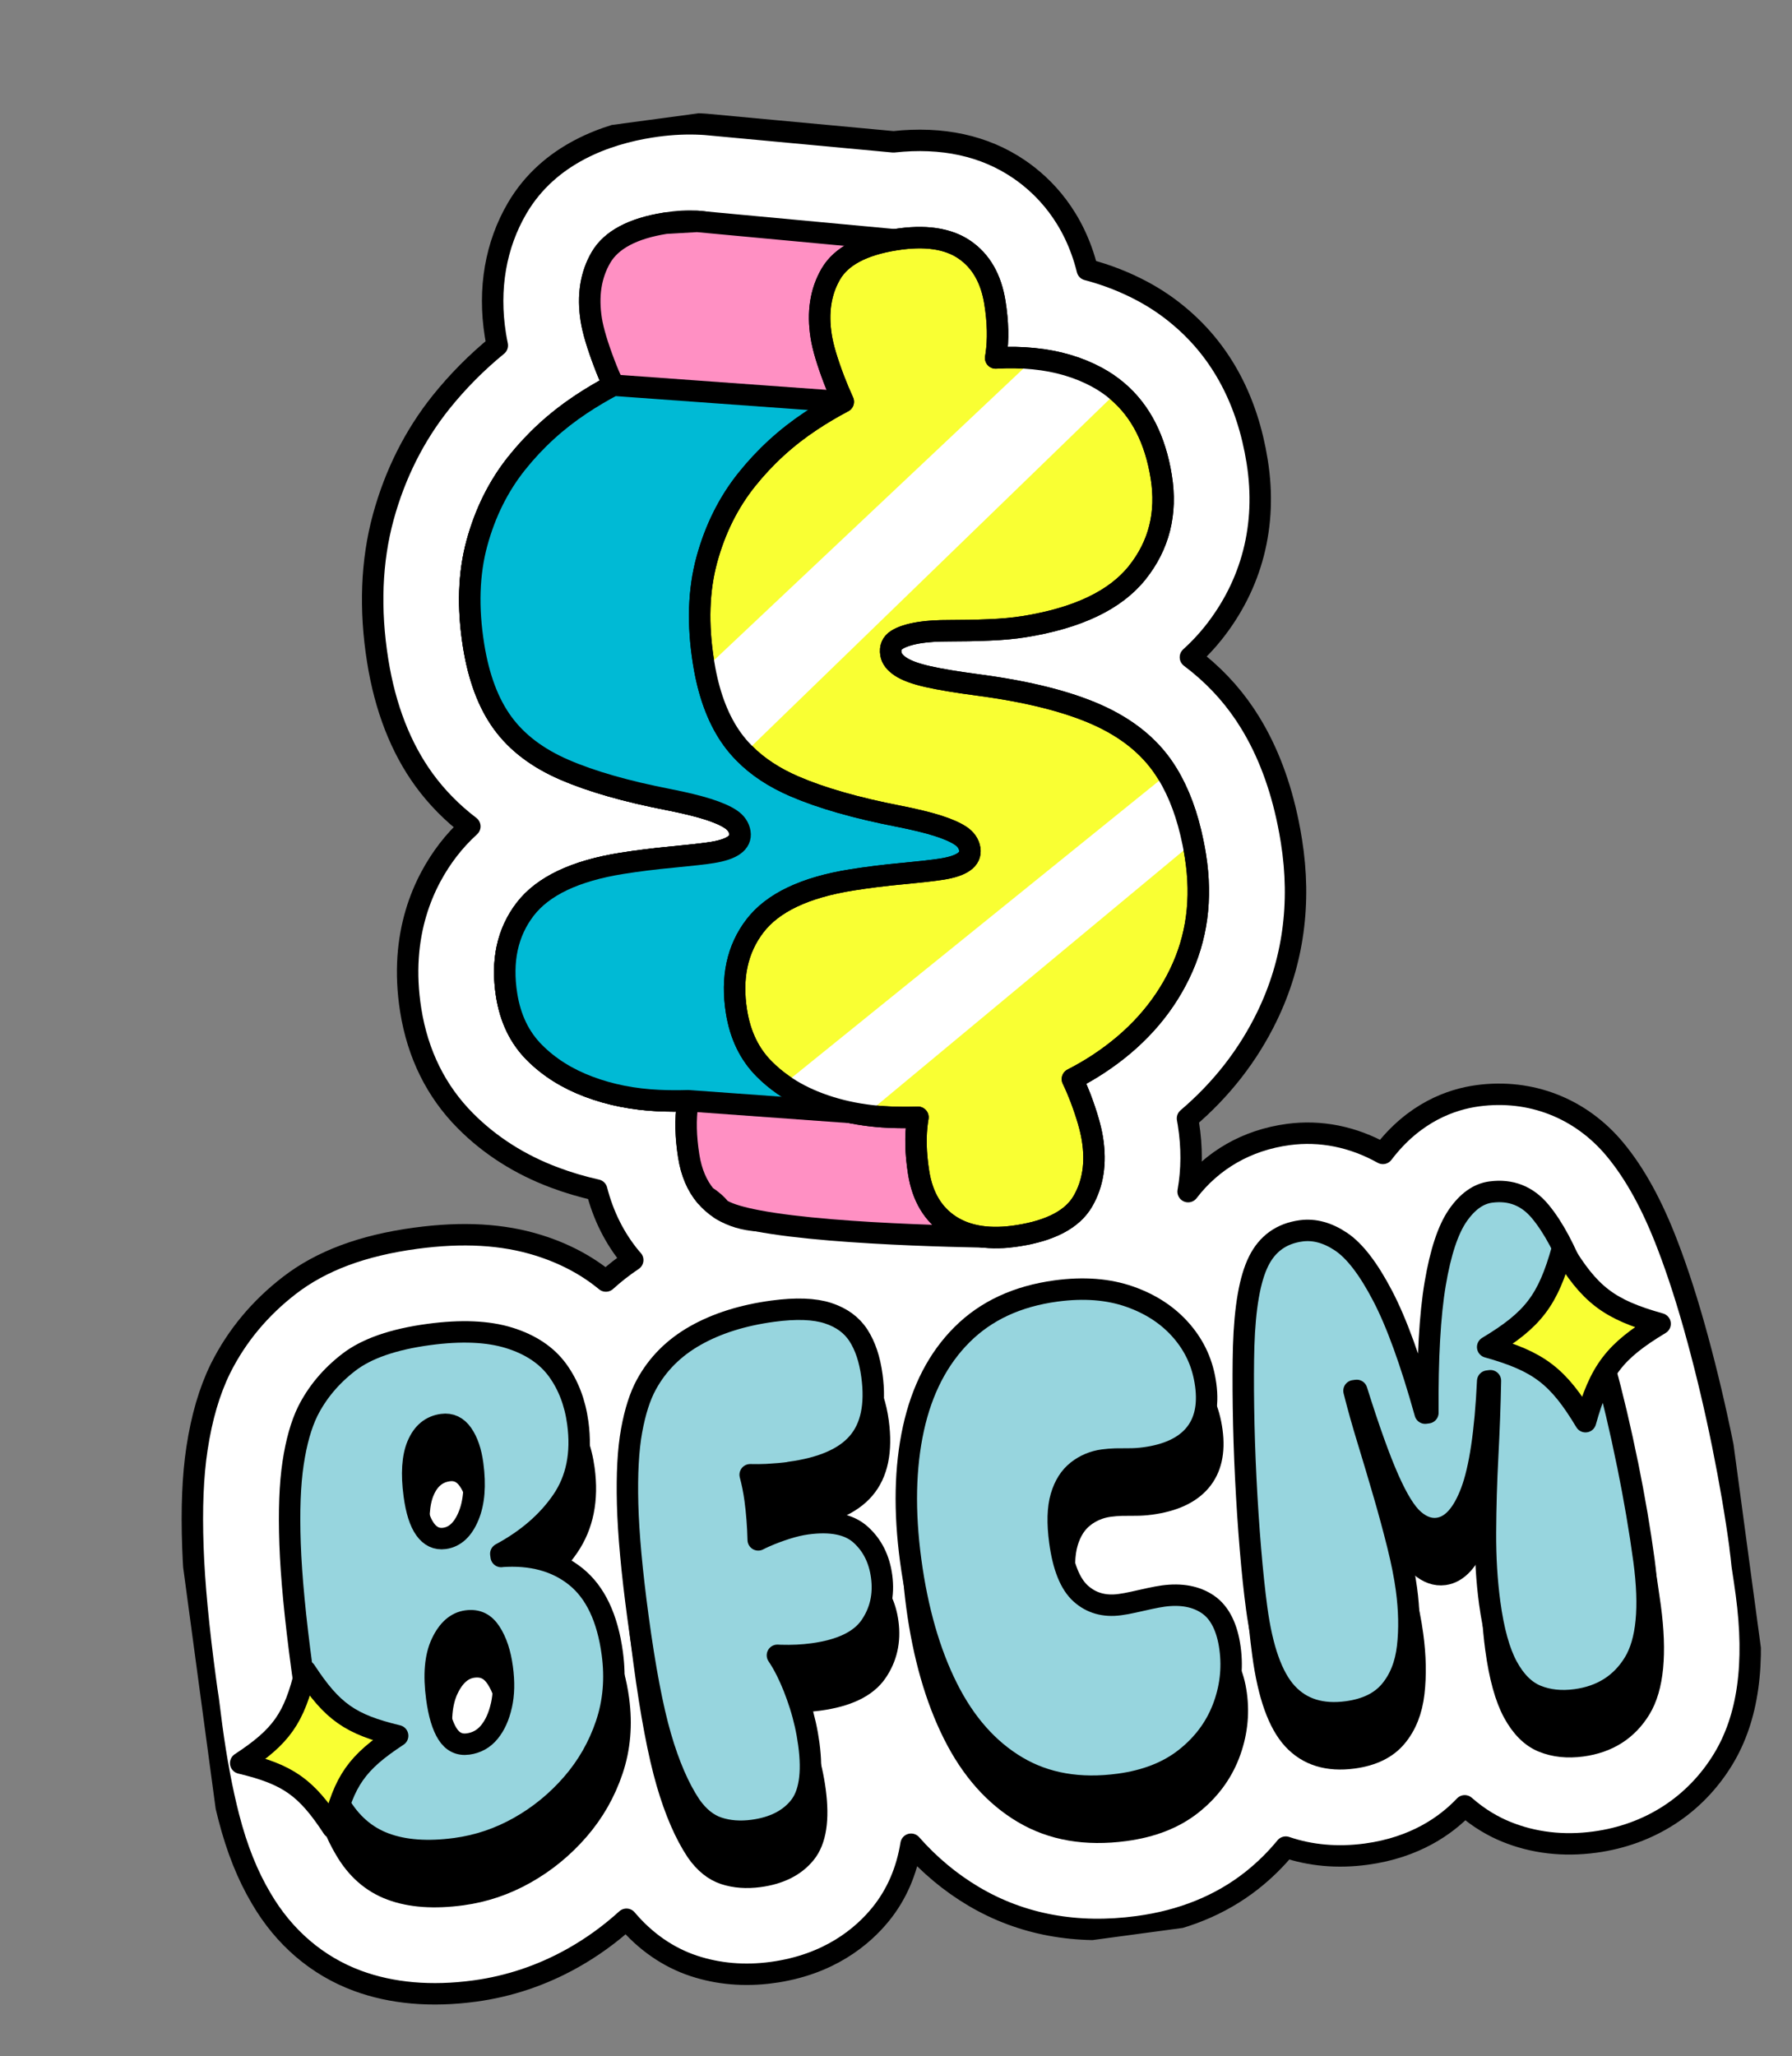 <svg width="320" height="367" viewBox="0 0 320 367" fill="none" xmlns="http://www.w3.org/2000/svg">
<rect x="0" y="0" width="320" height="367" fill="#808080" stroke="none"/>
<g clip-path="url(#clip0_2875_2170)">
<path d="M310.749 276.21C309.98 270.499 308.927 264.338 307.621 257.893C306.316 251.456 304.819 245.115 303.167 239.034C301.464 232.754 299.656 227.105 297.794 222.262C295.039 215.052 291.961 209.455 288.378 205.143C282.259 197.795 273.333 194.306 263.882 195.58C259.173 196.214 252.514 198.535 246.942 205.872C241.599 202.887 235.799 201.722 230.038 202.498C222.659 203.493 216.476 207.061 212.166 212.694C212.855 208.827 212.88 204.75 212.214 200.569C212.172 200.257 212.113 199.948 212.053 199.63C218.123 194.464 222.884 188.359 226.253 181.413C230.925 171.787 232.395 161.246 230.608 150.081C230.43 148.955 230.239 147.918 230.04 146.95C228.662 140.163 226.404 134.155 223.301 129.076C222.992 128.569 222.678 128.079 222.354 127.591C222.334 127.568 222.321 127.535 222.301 127.512C219.692 123.619 216.437 120.207 212.574 117.314C214.042 115.992 215.385 114.568 216.604 113.049C223.577 104.33 226.308 93.731 224.496 82.38C222.772 71.558 218.166 62.899 210.879 56.685C208.822 54.913 206.555 53.357 204.122 52.047C201.015 50.373 197.683 49.064 194.162 48.14C191.813 38.663 186.368 33.196 181.986 30.21C175.82 26.006 168.274 24.364 159.544 25.318C159.544 25.318 126.193 22.213 125.993 22.197C125.733 22.172 125.465 22.157 125.206 22.149C122.684 22.017 120.024 22.135 117.295 22.503C116.899 22.556 116.503 22.61 116.101 22.681C108.436 23.902 98.092 27.397 92.371 37.13C88.5 43.724 87.146 51.565 88.461 59.792C88.559 60.397 88.67 61.025 88.806 61.658C85.105 64.679 81.738 68.074 78.742 71.805C74.008 77.726 70.538 84.626 68.436 92.327C66.314 100.126 65.975 108.748 67.446 117.949C68.784 126.345 71.574 133.499 75.731 139.208C78.003 142.324 80.735 145.095 83.899 147.507C82.47 148.806 81.184 150.206 80.023 151.709C75.776 157.238 71.168 166.701 73.35 180.352C74.602 188.177 77.887 194.801 83.106 200.049C87.492 204.467 92.857 207.878 99.016 210.178C101.446 211.094 103.964 211.836 106.555 212.413C107.743 217.03 109.792 221.093 112.647 224.525C112.759 224.656 112.878 224.777 112.99 224.908C111.274 226.048 109.684 227.3 108.194 228.65C104.798 225.848 100.752 223.701 96.089 222.253C89.778 220.291 82.639 219.881 74.249 221.011C64.748 222.291 57.366 225.044 51.672 229.439C46.42 233.491 42.308 238.428 39.44 244.132C39.406 244.196 39.379 244.251 39.345 244.316C37.383 248.337 36.021 252.997 35.175 258.557C34.434 263.434 34.199 269.203 34.447 276.193C34.676 282.672 35.415 290.445 36.699 299.972C36.853 301.118 37.012 302.237 37.184 303.32C37.379 304.897 37.581 306.517 37.806 308.193C38.617 314.207 39.64 319.636 40.845 324.319C42.304 329.988 44.206 334.749 46.666 338.877C50.723 345.818 56.656 350.893 63.823 353.546C69.942 355.809 76.99 356.429 84.764 355.382C90.922 354.552 96.82 352.565 102.298 349.486C105.75 347.546 108.945 345.228 111.872 342.57C115.189 346.505 119.288 349.366 123.867 350.885C128.247 352.336 132.95 352.74 137.861 352.078C148.028 350.708 154.028 345.655 157.279 341.649C160.102 338.164 161.915 333.983 162.691 329.179C165.98 332.903 169.71 336.02 173.876 338.486C182.422 343.544 192.29 345.362 203.215 343.89C211.099 342.827 217.922 340.064 223.497 335.677C225.792 333.867 227.82 331.861 229.603 329.691C233.991 331.192 238.845 331.636 243.958 330.947C252.684 329.771 258.242 325.832 261.56 322.323C264.17 324.63 266.78 326.054 268.922 326.932C273.814 328.931 279.156 329.558 284.791 328.799C294.562 327.482 302.696 322.226 307.703 314.005C312.176 306.653 313.53 296.976 311.839 284.425C311.637 282.926 311.405 281.328 311.106 279.43C311.006 278.371 310.878 277.291 310.73 276.196L310.749 276.21Z" fill="white" stroke="black" stroke-width="3.826" stroke-linecap="round" stroke-linejoin="round"/>
<path d="M90.603 286.054L90.537 285.565C95.246 283.027 98.903 279.867 101.497 276.078C104.091 272.289 105.021 267.67 104.287 262.22C103.793 258.556 102.58 255.409 100.655 252.77C98.722 250.132 95.857 248.219 92.052 247.034C88.247 245.848 83.46 245.644 77.682 246.423C71.339 247.278 66.57 248.932 63.386 251.394C60.193 253.856 57.755 256.766 56.057 260.143C54.888 262.539 54.016 265.615 53.451 269.379C52.878 273.144 52.701 277.945 52.907 283.8C53.113 289.656 53.821 297.013 55.015 305.874C55.738 311.24 56.621 315.949 57.663 319.986C58.705 324.03 60.025 327.395 61.628 330.069C63.674 333.601 66.425 336.009 69.864 337.278C73.303 338.556 77.512 338.855 82.473 338.186C86.457 337.649 90.24 336.376 93.819 334.359C97.397 332.342 100.549 329.764 103.274 326.627C105.999 323.49 108.025 319.941 109.354 315.997C110.684 312.053 111.051 307.835 110.448 303.362C109.593 297.02 107.425 292.449 103.942 289.642C100.461 286.844 96.011 285.642 90.601 286.037L90.603 286.054ZM75.681 266.135C76.591 263.98 78.066 262.769 80.096 262.495C81.562 262.298 82.753 262.866 83.678 264.191C84.603 265.516 85.214 267.32 85.521 269.594C86.025 273.334 85.779 276.412 84.775 278.829C83.772 281.245 82.338 282.57 80.468 282.822C79.087 283.008 77.932 282.461 77.013 281.178C76.094 279.895 75.453 277.872 75.079 275.101C74.564 271.277 74.762 268.291 75.672 266.136L75.681 266.135ZM90.643 312.635C90.204 314.598 89.483 316.187 88.488 317.393C87.494 318.608 86.216 319.312 84.675 319.519C83.133 319.727 81.912 319.128 81.018 317.714C80.124 316.299 79.486 314.172 79.103 311.325C78.544 307.181 78.824 303.91 79.96 301.518C81.087 299.128 82.582 297.812 84.46 297.559C86.339 297.306 87.666 297.993 88.705 299.594C89.744 301.195 90.448 303.296 90.798 305.898C91.149 308.501 91.089 310.662 90.65 312.625L90.643 312.635Z" fill="black" stroke="black" stroke-width="3.826" stroke-linecap="round" stroke-linejoin="round"/>
<path d="M142.121 271.042C147.9 270.263 151.967 268.497 154.322 265.736C156.686 262.973 157.513 258.994 156.812 253.788C156.417 250.857 155.614 248.461 154.411 246.599C153.207 244.729 151.39 243.404 148.969 242.615C146.547 241.827 143.254 241.704 139.11 242.263C133.744 242.986 129.129 244.439 125.288 246.612C121.439 248.786 118.522 251.709 116.529 255.374C115.399 257.43 114.523 260.155 113.901 263.558C113.277 266.952 113.044 271.332 113.184 276.699C113.324 282.066 113.945 288.775 115.03 296.827C116.268 306.017 117.623 313.142 119.095 318.209C120.565 323.268 122.335 327.361 124.41 330.477C125.843 332.523 127.489 333.853 129.356 334.468C131.222 335.083 133.293 335.241 135.568 334.935C139.232 334.441 141.979 333.059 143.824 330.777C145.669 328.496 146.246 324.757 145.545 319.551C145.227 317.192 144.709 314.878 143.993 312.616C143.276 310.354 142.461 308.311 141.554 306.487C141.004 305.394 140.468 304.472 139.934 303.686C140.123 303.695 140.313 303.704 140.495 303.714C142.527 303.774 144.444 303.679 146.238 303.437C151.283 302.757 154.698 301.114 156.509 298.511C158.311 295.91 158.991 292.937 158.541 289.601C158.125 286.51 156.881 284.027 154.802 282.155C152.732 280.281 149.531 279.632 145.227 280.212C144.09 280.365 142.842 280.653 141.493 281.083C140.145 281.514 138.863 281.995 137.65 282.536C137.244 282.711 136.867 282.899 136.506 283.085C136.443 280.58 136.256 278.179 135.945 275.871C135.732 274.287 135.431 272.818 135.068 271.46C136.074 271.479 137.069 271.482 138.015 271.432C139.538 271.347 140.904 271.232 142.125 271.067L142.121 271.042Z" fill="black" stroke="black" stroke-width="3.826" stroke-linecap="round" stroke-linejoin="round"/>
<path d="M193.506 270.756C194.857 269.708 196.383 269.065 198.093 268.834C198.826 268.736 199.564 268.679 200.307 268.656C201.052 268.642 201.857 268.636 202.724 268.639C203.59 268.643 204.517 268.586 205.495 268.455C209.563 267.906 212.526 266.538 214.383 264.341C216.239 262.144 216.92 259.179 216.415 255.431C215.91 251.683 214.496 248.571 212.136 245.819C209.776 243.075 206.687 241.022 202.86 239.676C199.034 238.331 194.64 237.988 189.679 238.656C182.763 239.588 177.17 242.186 172.899 246.449C168.627 250.712 165.735 256.299 164.222 263.21C162.709 270.12 162.549 277.972 163.733 286.757C164.917 295.543 167.108 303.215 170.284 309.536C173.452 315.859 177.607 320.539 182.733 323.571C187.859 326.611 193.926 327.654 200.917 326.712C205.719 326.065 209.67 324.521 212.779 322.07C215.888 319.618 218.112 316.651 219.468 313.158C220.816 309.666 221.251 306.083 220.758 302.427C220.265 298.771 218.951 296.084 216.852 294.634C214.752 293.176 212.076 292.67 208.817 293.11C208.168 293.197 207.357 293.349 206.39 293.557C205.424 293.773 204.482 293.977 203.559 294.187C202.635 294.397 201.806 294.543 201.073 294.642C198.31 295.014 195.983 294.359 194.1 292.666C192.217 290.973 190.969 287.89 190.367 283.417C189.917 280.082 189.994 277.404 190.587 275.378C191.18 273.351 192.156 271.813 193.507 270.765L193.506 270.756Z" fill="black" stroke="black" stroke-width="3.826" stroke-linecap="round" stroke-linejoin="round"/>
<path d="M291.733 269.57C290.501 263.484 289.104 257.566 287.539 251.808C285.975 246.058 284.361 241.019 282.704 236.679C280.653 231.321 278.475 227.249 276.152 224.458C273.829 221.666 270.878 220.511 267.298 220.994C265.099 221.29 263.136 222.695 261.407 225.201C259.679 227.715 258.337 231.764 257.393 237.354C256.448 242.944 256.016 250.627 256.088 260.386L255.599 260.451C253.034 251.277 250.505 244.285 247.989 239.487C245.481 234.688 243.017 231.487 240.603 229.865C238.189 228.244 235.804 227.596 233.445 227.914C229.949 228.385 227.415 230.201 225.858 233.344C224.293 236.497 223.406 241.565 223.19 248.549C223.106 251.622 223.094 255.226 223.154 259.36C223.214 263.494 223.348 267.739 223.567 272.1C223.786 276.462 224.061 280.67 224.402 284.723C224.742 288.777 225.115 292.311 225.521 295.319C226.497 302.563 228.29 307.595 230.91 310.433C233.531 313.27 237.111 314.383 241.668 313.769C245.088 313.308 247.647 312.054 249.359 309.997C251.073 307.948 252.102 305.339 252.466 302.185C252.83 299.032 252.76 295.585 252.256 291.845C251.95 289.571 251.436 286.964 250.708 284.043C249.98 281.123 249.155 278.06 248.229 274.875C247.302 271.689 246.361 268.523 245.397 265.377C244.434 262.239 243.595 259.264 242.892 256.46L243.38 256.395C245.555 263.306 247.441 268.583 249.054 272.216C250.659 275.851 252.17 278.28 253.577 279.497C254.985 280.714 256.417 281.224 257.883 281.027C260.325 280.698 262.302 278.502 263.831 274.445C265.351 270.389 266.335 263.816 266.767 254.736L267.256 254.67C267.177 258.986 267.008 263.46 266.765 268.089C266.523 272.719 266.391 277.273 266.367 281.745C266.352 286.215 266.6 290.41 267.125 294.31C267.794 299.271 268.845 303.066 270.27 305.687C271.696 308.308 273.448 310.044 275.507 310.882C277.567 311.719 279.899 311.971 282.502 311.62C287.135 310.996 290.611 308.786 292.914 305.003C295.216 301.211 295.803 295.128 294.675 286.755C293.952 281.39 292.974 275.664 291.742 269.569L291.733 269.57Z" fill="black" stroke="black" stroke-width="3.826" stroke-linecap="round" stroke-linejoin="round"/>
<path d="M89.494 277.824L89.428 277.336C94.138 274.797 97.794 271.637 100.388 267.849C102.982 264.06 103.912 259.441 103.178 253.991C102.684 250.327 101.471 247.18 99.546 244.54C97.613 241.902 94.748 239.99 90.943 238.804C87.138 237.619 82.351 237.415 76.573 238.193C70.23 239.048 65.462 240.703 62.277 243.164C59.084 245.627 56.646 248.537 54.948 251.913C53.779 254.309 52.907 257.385 52.342 261.149C51.769 264.914 51.592 269.715 51.798 275.571C52.004 281.426 52.712 288.784 53.906 297.645C54.629 303.01 55.512 307.72 56.554 311.756C57.596 315.801 58.916 319.165 60.52 321.839C62.565 325.372 65.316 327.779 68.755 329.049C72.195 330.326 76.403 330.625 81.364 329.957C85.349 329.42 89.131 328.147 92.71 326.13C96.288 324.112 99.44 321.535 102.165 318.398C104.89 315.26 106.916 311.711 108.245 307.767C109.575 303.823 109.942 299.606 109.339 295.133C108.484 288.79 106.316 284.219 102.833 281.413C99.352 278.614 94.902 277.413 89.492 277.807L89.494 277.824ZM74.572 257.905C75.482 255.75 76.957 254.539 78.987 254.266C80.453 254.068 81.644 254.637 82.569 255.962C83.494 257.286 84.106 259.091 84.412 261.365C84.916 265.105 84.67 268.183 83.666 270.599C82.663 273.016 81.229 274.341 79.359 274.593C77.978 274.779 76.823 274.231 75.904 272.949C74.985 271.666 74.344 269.643 73.97 266.871C73.455 263.047 73.653 260.062 74.564 257.906L74.572 257.905ZM89.534 304.405C89.095 306.368 88.374 307.958 87.379 309.164C86.385 310.378 85.108 311.082 83.566 311.29C82.025 311.497 80.803 310.899 79.909 309.484C79.016 308.069 78.377 305.943 77.994 303.096C77.435 298.951 77.715 295.68 78.851 293.289C79.978 290.899 81.473 289.582 83.351 289.329C85.23 289.076 86.557 289.763 87.597 291.364C88.635 292.965 89.339 295.066 89.689 297.669C90.04 300.272 89.98 302.433 89.541 304.396L89.534 304.405Z" fill="#97D5DE" stroke="black" stroke-width="3.826" stroke-linecap="round" stroke-linejoin="round"/>
<path d="M141.013 262.812C146.791 262.034 150.858 260.268 153.213 257.506C155.577 254.744 156.404 250.764 155.703 245.559C155.308 242.627 154.505 240.231 153.302 238.369C152.098 236.499 150.282 235.174 147.86 234.386C145.438 233.597 142.145 233.475 138.001 234.033C132.635 234.756 128.02 236.21 124.179 238.383C120.33 240.557 117.413 243.48 115.42 247.144C114.29 249.2 113.414 251.926 112.792 255.329C112.169 258.723 111.935 263.103 112.075 268.47C112.215 273.837 112.836 280.545 113.921 288.598C115.16 297.788 116.514 304.912 117.986 309.98C119.457 315.039 121.226 319.131 123.301 322.248C124.734 324.293 126.38 325.624 128.247 326.238C130.113 326.853 132.185 327.011 134.459 326.705C138.123 326.211 140.87 324.829 142.715 322.548C144.56 320.267 145.137 316.527 144.436 311.321C144.118 308.963 143.6 306.648 142.884 304.387C142.167 302.125 141.352 300.082 140.446 298.257C139.895 297.165 139.359 296.242 138.825 295.457C139.014 295.465 139.204 295.474 139.386 295.484C141.418 295.545 143.335 295.449 145.129 295.208C150.174 294.528 153.589 292.884 155.4 290.282C157.202 287.68 157.882 284.707 157.433 281.372C157.016 278.28 155.772 275.798 153.693 273.925C151.623 272.052 148.422 271.402 144.118 271.982C142.981 272.135 141.733 272.424 140.385 272.854C139.036 273.284 137.754 273.766 136.541 274.307C136.136 274.481 135.758 274.669 135.397 274.855C135.334 272.351 135.148 269.949 134.837 267.641C134.623 266.057 134.322 264.589 133.959 263.231C134.965 263.25 135.961 263.253 136.906 263.203C138.429 263.118 139.795 263.002 141.016 262.838L141.013 262.812Z" fill="#97D5DE" stroke="black" stroke-width="3.826" stroke-linecap="round" stroke-linejoin="round"/>
<path d="M192.397 262.527C193.748 261.478 195.274 260.835 196.984 260.605C197.717 260.506 198.455 260.45 199.198 260.427C199.943 260.412 200.748 260.407 201.615 260.41C202.481 260.413 203.409 260.357 204.386 260.225C208.454 259.677 211.417 258.309 213.274 256.112C215.13 253.915 215.812 250.95 215.307 247.202C214.801 243.453 213.387 240.342 211.027 237.59C208.667 234.846 205.578 232.792 201.752 231.447C197.925 230.101 193.531 229.758 188.57 230.427C181.654 231.359 176.061 233.956 171.79 238.22C167.519 242.483 164.626 248.07 163.113 254.98C161.6 261.891 161.44 269.742 162.624 278.528C163.808 287.313 165.999 294.985 169.175 301.307C172.343 307.63 176.498 312.31 181.624 315.341C186.749 318.373 192.817 319.425 199.808 318.483C204.61 317.836 208.561 316.291 211.67 313.84C214.779 311.389 217.003 308.422 218.359 304.928C219.707 301.436 220.142 297.853 219.649 294.197C219.157 290.542 217.843 287.854 215.743 286.405C213.643 284.947 210.968 284.441 207.708 284.88C207.059 284.968 206.248 285.12 205.281 285.327C204.315 285.543 203.374 285.747 202.45 285.957C201.526 286.168 200.697 286.314 199.964 286.412C197.201 286.785 194.874 286.129 192.991 284.436C191.108 282.743 189.861 279.661 189.258 275.188C188.808 271.852 188.885 269.175 189.478 267.148C190.071 265.121 191.048 263.583 192.399 262.535L192.397 262.527Z" fill="#97D5DE" stroke="black" stroke-width="3.826" stroke-linecap="round" stroke-linejoin="round"/>
<path d="M290.625 261.349C289.394 255.263 287.996 249.345 286.431 243.587C284.867 237.837 283.253 232.797 281.597 228.458C279.545 223.1 277.367 219.028 275.044 216.236C272.721 213.445 269.77 212.29 266.19 212.773C263.992 213.069 262.028 214.474 260.299 216.98C258.571 219.494 257.23 223.542 256.285 229.133C255.34 234.723 254.909 242.406 254.98 252.164L254.491 252.23C251.926 243.056 249.397 236.064 246.881 231.266C244.373 226.467 241.91 223.265 239.496 221.644C237.082 220.022 234.696 219.375 232.337 219.692C228.842 220.163 226.308 221.98 224.75 225.123C223.185 228.275 222.299 233.343 222.082 240.328C221.999 243.401 221.987 247.005 222.046 251.139C222.106 255.273 222.24 259.517 222.459 263.879C222.678 268.24 222.954 272.449 223.294 276.502C223.634 280.556 224.008 284.09 224.413 287.097C225.389 294.341 227.182 299.374 229.803 302.211C232.423 305.049 236.004 306.161 240.561 305.547C243.981 305.087 246.539 303.833 248.251 301.775C249.965 299.726 250.994 297.118 251.358 293.964C251.722 290.81 251.653 287.364 251.149 283.624C250.842 281.349 250.328 278.743 249.6 275.822C248.872 272.901 248.048 269.839 247.121 266.654C246.194 263.468 245.253 260.302 244.289 257.155C243.326 254.018 242.488 251.043 241.784 248.239L242.273 248.173C244.447 255.084 246.333 260.362 247.946 263.995C249.551 267.63 251.062 270.059 252.469 271.276C253.877 272.493 255.309 273.003 256.775 272.806C259.218 272.476 261.195 270.28 262.723 266.224C264.244 262.168 265.228 255.595 265.659 246.514L266.148 246.449C266.069 250.764 265.9 255.238 265.658 259.868C265.415 264.497 265.283 269.052 265.259 273.523C265.236 277.995 265.492 282.188 266.017 286.088C266.686 291.05 267.738 294.844 269.163 297.465C270.588 300.086 272.34 301.823 274.4 302.66C276.459 303.498 278.792 303.749 281.394 303.399C286.027 302.775 289.503 300.565 291.806 296.781C294.108 292.989 294.695 286.907 293.567 278.534C292.844 273.169 291.867 267.443 290.634 261.348L290.625 261.349Z" fill="#97D5DE" stroke="black" stroke-width="3.826" stroke-linecap="round" stroke-linejoin="round"/>
<path d="M166.318 82.149C166.476 83.131 166.58 84.095 166.613 85.042C166.696 86.738 166.59 88.373 166.306 89.955C165.697 93.33 164.263 96.431 162.002 99.257C158.141 104.082 151.53 107.272 142.158 108.817L141.779 108.868C139.984 109.162 137.875 109.36 135.469 109.453C133.065 109.562 130.764 109.607 128.559 109.603C126.355 109.6 124.559 109.705 123.174 109.926C121.377 110.211 120.02 110.642 119.111 111.211C118.201 111.78 117.842 112.617 118.027 113.733C118.156 114.564 118.739 115.326 119.774 116.01C120.811 116.702 122.434 117.29 124.645 117.789C126.857 118.289 129.926 118.793 133.847 119.311C138.641 119.951 142.912 120.774 146.666 121.778C149.744 122.598 152.469 123.534 154.843 124.604C160.125 126.954 164.108 130.165 166.823 134.207C167.941 135.883 168.914 137.759 169.742 139.834C170.918 142.772 171.805 146.109 172.404 149.853C173.621 157.485 172.678 164.49 169.569 170.887C166.469 177.282 161.634 182.642 155.071 186.957C153.598 187.927 152.046 188.822 150.443 189.656C150.953 190.702 151.43 191.821 151.882 193.012C152.992 195.967 153.707 198.41 154.011 200.35C154.693 204.649 154.113 208.363 152.272 211.502C150.431 214.64 146.589 216.676 140.77 217.605C138.764 217.927 136.907 218.023 135.208 217.883C132.842 217.704 130.777 217.082 129.005 216.026C129.005 216.026 129.005 216.026 128.996 216.019C128.876 215.958 128.763 215.878 128.642 215.809C127.628 215.157 126.741 214.367 125.985 213.465C124.44 211.615 123.436 209.255 122.978 206.366C122.425 202.899 122.358 199.786 122.764 197.013C122.791 196.829 122.827 196.653 122.855 196.477C121.113 196.532 119.388 196.524 117.663 196.448C113.149 196.241 108.966 195.424 105.116 193.971C101.26 192.526 98.017 190.485 95.397 187.845C92.769 185.206 91.128 181.808 90.464 177.643C89.488 171.548 90.599 166.424 93.772 162.292C96.955 158.158 102.703 155.437 111.023 154.11C113.794 153.668 116.83 153.285 120.124 152.978C123.41 152.664 125.758 152.399 127.143 152.178C130.746 151.607 132.403 150.414 132.117 148.609C131.961 147.644 131.406 146.835 130.456 146.209C129.505 145.582 128.129 144.978 126.329 144.415C124.538 143.85 122.233 143.294 119.449 142.743C111.813 141.259 105.596 139.481 100.787 137.402C95.979 135.322 92.302 132.542 89.746 129.035C87.191 125.538 85.473 120.941 84.561 115.249C83.474 108.457 83.68 102.349 85.161 96.918C86.643 91.495 89.013 86.742 92.272 82.666C95.53 78.591 99.341 75.11 103.718 72.205C105.615 70.946 107.545 69.802 109.523 68.764C108.964 67.544 108.411 66.238 107.878 64.826C106.655 61.603 105.888 59.031 105.575 57.092C104.893 52.793 105.473 49.078 107.313 45.932C109.154 42.794 112.997 40.758 118.816 39.836C123.064 39.161 126.563 39.41 129.295 40.594C129.95 40.875 130.57 41.211 131.147 41.605C134.102 43.617 135.927 46.785 136.608 51.075C137.161 54.543 137.23 57.664 136.822 60.429C136.794 60.604 136.765 60.771 136.737 60.946C143.792 60.536 149.83 61.686 154.833 64.383C160.281 67.328 163.873 72.153 165.618 78.864C165.898 79.924 166.123 81.026 166.313 82.175L166.318 82.149Z" fill="#FF7CC2" stroke="black" stroke-width="3.826" stroke-linecap="round" stroke-linejoin="round"/>
<path d="M183.894 158.614L172.613 181.823L174.476 191.006L178.645 211.567L179.678 220.828C179.678 220.828 149.655 220.653 135.226 217.889C132.506 217.372 130.331 216.756 129.024 216.032C129.024 216.032 129.024 216.032 129.014 216.025C128.894 215.964 128.781 215.885 128.66 215.815C128.014 214.967 127.102 214.181 126.003 213.472C124.459 211.621 123.454 209.261 122.997 206.372C122.444 202.905 122.376 199.792 122.783 197.019C122.809 196.835 122.846 196.659 122.873 196.484C121.131 196.538 119.406 196.53 117.681 196.454C113.168 196.248 108.984 195.431 105.135 193.977C101.278 192.532 98.035 190.491 95.415 187.851C92.787 185.212 91.146 181.814 90.482 177.649C89.506 171.554 90.617 166.431 93.791 162.298C96.973 158.164 102.721 155.443 111.041 154.116C113.812 153.674 116.848 153.291 120.143 152.984C123.428 152.67 125.776 152.405 127.162 152.184C130.764 151.613 132.421 150.421 132.135 148.615C131.979 147.65 131.425 146.841 130.474 146.215C129.523 145.588 128.147 144.985 126.347 144.421C124.556 143.856 122.251 143.3 119.467 142.749C111.831 141.265 105.614 139.487 100.806 137.408C95.997 135.329 92.321 132.548 89.764 129.042C87.209 125.544 85.492 120.947 84.579 115.255C83.492 108.463 83.698 102.355 85.179 96.924C86.661 91.501 89.031 86.748 92.29 82.673C95.549 78.597 99.359 75.116 103.736 72.211C105.633 70.952 107.563 69.809 109.542 68.77C108.983 67.55 108.429 66.244 107.896 64.832C106.673 61.61 105.906 59.037 105.593 57.098C104.911 52.799 105.491 49.085 107.331 45.938C109.173 42.8 113.015 40.764 118.834 39.843L124.493 39.517L159.885 42.81L167.289 89.231L166.319 89.987L159.809 95.076L142.18 108.849L138.277 111.896L145.689 120.631L146.689 121.817L148.198 123.595L158.364 135.587L169.765 139.874L175.628 142.077L189.44 147.266L183.899 158.656L183.894 158.614Z" fill="#FF90C3" stroke="black" stroke-width="3.826" stroke-linecap="round" stroke-linejoin="round"/>
<path d="M183.369 151.223L183.893 158.614L185.579 182.134L174.476 191.006L163.922 199.435L122.871 196.467C121.129 196.521 119.404 196.514 117.678 196.437C113.165 196.231 108.981 195.414 105.132 193.96C101.275 192.516 98.033 190.474 95.413 187.834C92.785 185.195 91.144 181.797 90.479 177.633C89.504 171.538 90.614 166.414 93.788 162.281C96.971 158.148 102.719 155.426 111.039 154.099C113.81 153.657 116.845 153.274 120.14 152.967C123.425 152.653 125.774 152.388 127.159 152.167C130.762 151.596 132.419 150.404 132.133 148.598C131.977 147.633 131.422 146.825 130.472 146.198C129.521 145.571 128.145 144.968 126.345 144.404C124.553 143.839 122.249 143.284 119.464 142.733C111.829 141.249 105.612 139.471 100.803 137.391C95.995 135.312 92.318 132.531 89.762 129.025C87.207 125.527 85.489 120.93 84.577 115.238C83.49 108.447 83.696 102.338 85.177 96.907C86.659 91.484 89.029 86.731 92.287 82.656C95.546 78.581 99.357 75.1 103.734 72.194C105.631 70.935 107.561 69.792 109.539 68.754L150.59 71.721L159.807 95.059L162.476 101.817L145.685 120.606L143.144 123.453L148.203 123.569L160.299 123.852L175.632 142.043L183.379 151.23L183.369 151.223Z" fill="#00BAD5" stroke="black" stroke-width="3.826" stroke-linecap="round" stroke-linejoin="round"/>
<path d="M213.036 150.407C213.202 151.191 213.343 151.987 213.471 152.81C214.688 160.442 213.746 167.447 210.637 173.844C207.536 180.239 202.701 185.599 196.138 189.914C194.665 190.884 193.114 191.779 191.501 192.605C192.012 193.66 192.488 194.771 192.949 195.969C194.059 198.924 194.774 201.367 195.078 203.307C195.761 207.606 195.181 211.32 193.339 214.459C191.498 217.597 187.656 219.633 181.837 220.554C176.841 221.347 172.806 220.75 169.708 218.758C166.617 216.756 164.727 213.614 164.045 209.315C163.492 205.848 163.424 202.735 163.83 199.961C163.857 199.778 163.893 199.601 163.921 199.426C162.179 199.481 160.454 199.473 158.729 199.397C157.288 199.334 155.881 199.206 154.509 199.013C151.581 198.602 148.803 197.913 146.182 196.919C143.835 196.043 141.713 194.94 139.82 193.617C138.608 192.768 137.486 191.83 136.455 190.794C133.827 188.155 132.185 184.757 131.521 180.593C130.546 174.498 131.648 169.375 134.83 165.242C138.012 161.108 143.761 158.387 152.081 157.06C154.851 156.618 157.887 156.234 161.182 155.928C164.467 155.614 166.816 155.349 168.201 155.128C171.803 154.557 173.461 153.364 173.175 151.559C173.019 150.594 172.464 149.785 171.513 149.158C170.554 148.533 169.186 147.928 167.387 147.364C165.595 146.8 163.291 146.244 160.506 145.693C152.871 144.209 146.653 142.431 141.845 140.352C138.221 138.79 135.246 136.824 132.912 134.454C132.138 133.675 131.435 132.852 130.804 131.985C128.436 128.736 126.783 124.551 125.835 119.422C125.763 119.02 125.692 118.618 125.627 118.197C124.54 111.406 124.746 105.297 126.227 99.866C127.709 94.444 130.079 89.691 133.338 85.615C136.596 81.54 140.407 78.059 144.784 75.154C146.681 73.894 148.611 72.751 150.589 71.713C150.031 70.493 149.477 69.187 148.936 67.776C147.712 64.553 146.945 61.981 146.641 60.041C145.959 55.742 146.539 52.027 148.379 48.88C150.22 45.742 154.063 43.706 159.882 42.785C165.155 41.946 169.257 42.542 172.213 44.554C175.168 46.566 176.985 49.734 177.666 54.025C178.219 57.493 178.287 60.614 177.88 63.379C177.852 63.554 177.823 63.721 177.795 63.896C180.194 63.753 182.464 63.799 184.621 64.022C188.829 64.442 192.58 65.549 195.891 67.332C197.232 68.061 198.46 68.899 199.575 69.855C203.712 73.38 206.302 78.468 207.37 85.125C208.411 91.64 206.975 97.34 203.063 102.232C199.151 107.124 192.413 110.331 182.843 111.86C181.037 112.146 178.937 112.344 176.531 112.436C174.126 112.537 171.825 112.582 169.62 112.578C167.408 112.576 165.622 112.688 164.236 112.909C162.439 113.194 161.082 113.626 160.173 114.194C159.263 114.763 158.904 115.6 159.089 116.716C159.218 117.548 159.801 118.31 160.837 118.994C161.872 119.677 163.488 120.274 165.708 120.773C167.919 121.272 170.989 121.777 174.909 122.295C183.625 123.461 190.622 125.229 195.904 127.579C201.187 129.937 205.178 133.139 207.893 137.19C208.099 137.505 208.304 137.82 208.502 138.145C210.55 141.506 212.061 145.59 213.039 150.424L213.036 150.407Z" fill="#F9FF33" stroke="black" stroke-width="3.826" stroke-linecap="round" stroke-linejoin="round"/>
<path d="M199.574 69.847L132.912 134.454C132.138 133.675 131.435 132.852 130.804 131.985C128.436 128.737 126.783 124.551 125.835 119.422L184.622 64.023C188.829 64.442 192.58 65.549 195.891 67.333C197.232 68.061 198.46 68.899 199.575 69.855L199.574 69.847Z" fill="white"/>
<path d="M213.036 150.407L154.509 199.013C151.581 198.602 148.803 197.912 146.182 196.919C143.835 196.043 141.713 194.94 139.82 193.617L208.5 138.128C210.548 141.489 212.059 145.573 213.036 150.407Z" fill="white"/>
<path d="M213.036 150.407C213.202 151.191 213.343 151.987 213.471 152.81C214.688 160.442 213.746 167.447 210.637 173.844C207.536 180.239 202.701 185.599 196.138 189.914C194.665 190.884 193.114 191.779 191.501 192.605C192.012 193.66 192.488 194.771 192.949 195.969C194.059 198.924 194.774 201.367 195.078 203.307C195.761 207.606 195.181 211.32 193.339 214.459C191.498 217.597 187.656 219.633 181.837 220.554C176.841 221.347 172.806 220.75 169.708 218.758C166.617 216.756 164.727 213.614 164.045 209.315C163.492 205.848 163.424 202.735 163.83 199.961C163.857 199.778 163.893 199.601 163.921 199.426C162.179 199.481 160.454 199.473 158.729 199.397C157.288 199.334 155.881 199.206 154.509 199.013C151.581 198.602 148.803 197.913 146.182 196.919C143.835 196.043 141.713 194.94 139.82 193.617C138.608 192.768 137.486 191.83 136.455 190.794C133.827 188.155 132.185 184.757 131.521 180.593C130.546 174.498 131.648 169.375 134.83 165.242C138.012 161.108 143.761 158.387 152.081 157.06C154.851 156.618 157.887 156.234 161.182 155.928C164.467 155.614 166.816 155.349 168.201 155.128C171.803 154.557 173.461 153.364 173.175 151.559C173.019 150.594 172.464 149.785 171.513 149.158C170.554 148.533 169.186 147.928 167.387 147.364C165.595 146.8 163.291 146.244 160.506 145.693C152.871 144.209 146.653 142.431 141.845 140.352C138.221 138.79 135.246 136.824 132.912 134.454C132.138 133.675 131.435 132.852 130.804 131.985C128.436 128.736 126.783 124.551 125.835 119.422C125.763 119.02 125.692 118.618 125.627 118.197C124.54 111.406 124.746 105.297 126.227 99.866C127.709 94.444 130.079 89.691 133.338 85.615C136.596 81.54 140.407 78.059 144.784 75.154C146.681 73.894 148.611 72.751 150.589 71.713C150.031 70.493 149.477 69.187 148.936 67.776C147.712 64.553 146.945 61.981 146.641 60.041C145.959 55.742 146.539 52.027 148.379 48.88C150.22 45.742 154.063 43.706 159.882 42.785C165.155 41.946 169.257 42.542 172.213 44.554C175.168 46.566 176.985 49.734 177.666 54.025C178.219 57.493 178.287 60.614 177.88 63.379C177.852 63.554 177.823 63.721 177.795 63.896C180.194 63.753 182.464 63.799 184.621 64.022C188.829 64.442 192.58 65.549 195.891 67.332C197.232 68.061 198.46 68.899 199.575 69.855C203.712 73.38 206.302 78.468 207.37 85.125C208.411 91.64 206.975 97.34 203.063 102.232C199.151 107.124 192.413 110.331 182.843 111.86C181.037 112.146 178.937 112.344 176.531 112.436C174.126 112.537 171.825 112.582 169.62 112.578C167.408 112.576 165.622 112.688 164.236 112.909C162.439 113.194 161.082 113.626 160.173 114.194C159.263 114.763 158.904 115.6 159.089 116.716C159.218 117.548 159.801 118.31 160.837 118.994C161.872 119.677 163.488 120.274 165.708 120.773C167.919 121.272 170.988 121.777 174.909 122.295C183.625 123.461 190.622 125.229 195.904 127.579C201.187 129.937 205.178 133.139 207.893 137.19C208.099 137.505 208.304 137.82 208.502 138.145C210.55 141.506 212.061 145.59 213.038 150.424L213.036 150.407Z" stroke="black" stroke-width="3.826" stroke-linecap="round" stroke-linejoin="round"/>
<path d="M296.45 236.285C288.311 241.181 285.694 244.612 283.127 253.758C278.231 245.618 274.8 243.001 265.655 240.434C273.794 235.538 276.411 232.107 278.978 222.962C283.874 231.101 287.305 233.718 296.45 236.285Z" fill="#F9FF33"/>
<path d="M296.45 236.285C288.311 241.181 285.694 244.612 283.127 253.758C278.231 245.618 274.8 243.001 265.655 240.434C273.794 235.538 276.411 232.107 278.978 222.962C283.874 231.101 287.305 233.718 296.45 236.285Z" stroke="black" stroke-width="3.826" stroke-linecap="round" stroke-linejoin="round"/>
<path d="M54.553 298.244C59.324 305.517 62.555 307.791 71.01 309.817C63.736 314.587 61.462 317.818 59.436 326.273C54.666 319 51.435 316.725 42.98 314.7C50.253 309.929 52.528 306.698 54.553 298.244Z" fill="#F9FF33"/>
<path d="M54.553 298.244C59.324 305.517 62.555 307.791 71.01 309.817C63.736 314.587 61.462 317.818 59.436 326.273C54.666 319 51.435 316.725 42.98 314.7C50.253 309.929 52.528 306.698 54.553 298.244Z" stroke="black" stroke-width="3.826" stroke-linecap="round" stroke-linejoin="round"/>
</g>
<defs>
<clipPath id="clip0_2875_2170">
<rect width="277.302" height="332.54" fill="white" transform="translate(0 37.029) rotate(-7.674)"/>
</clipPath>
</defs>
</svg>
